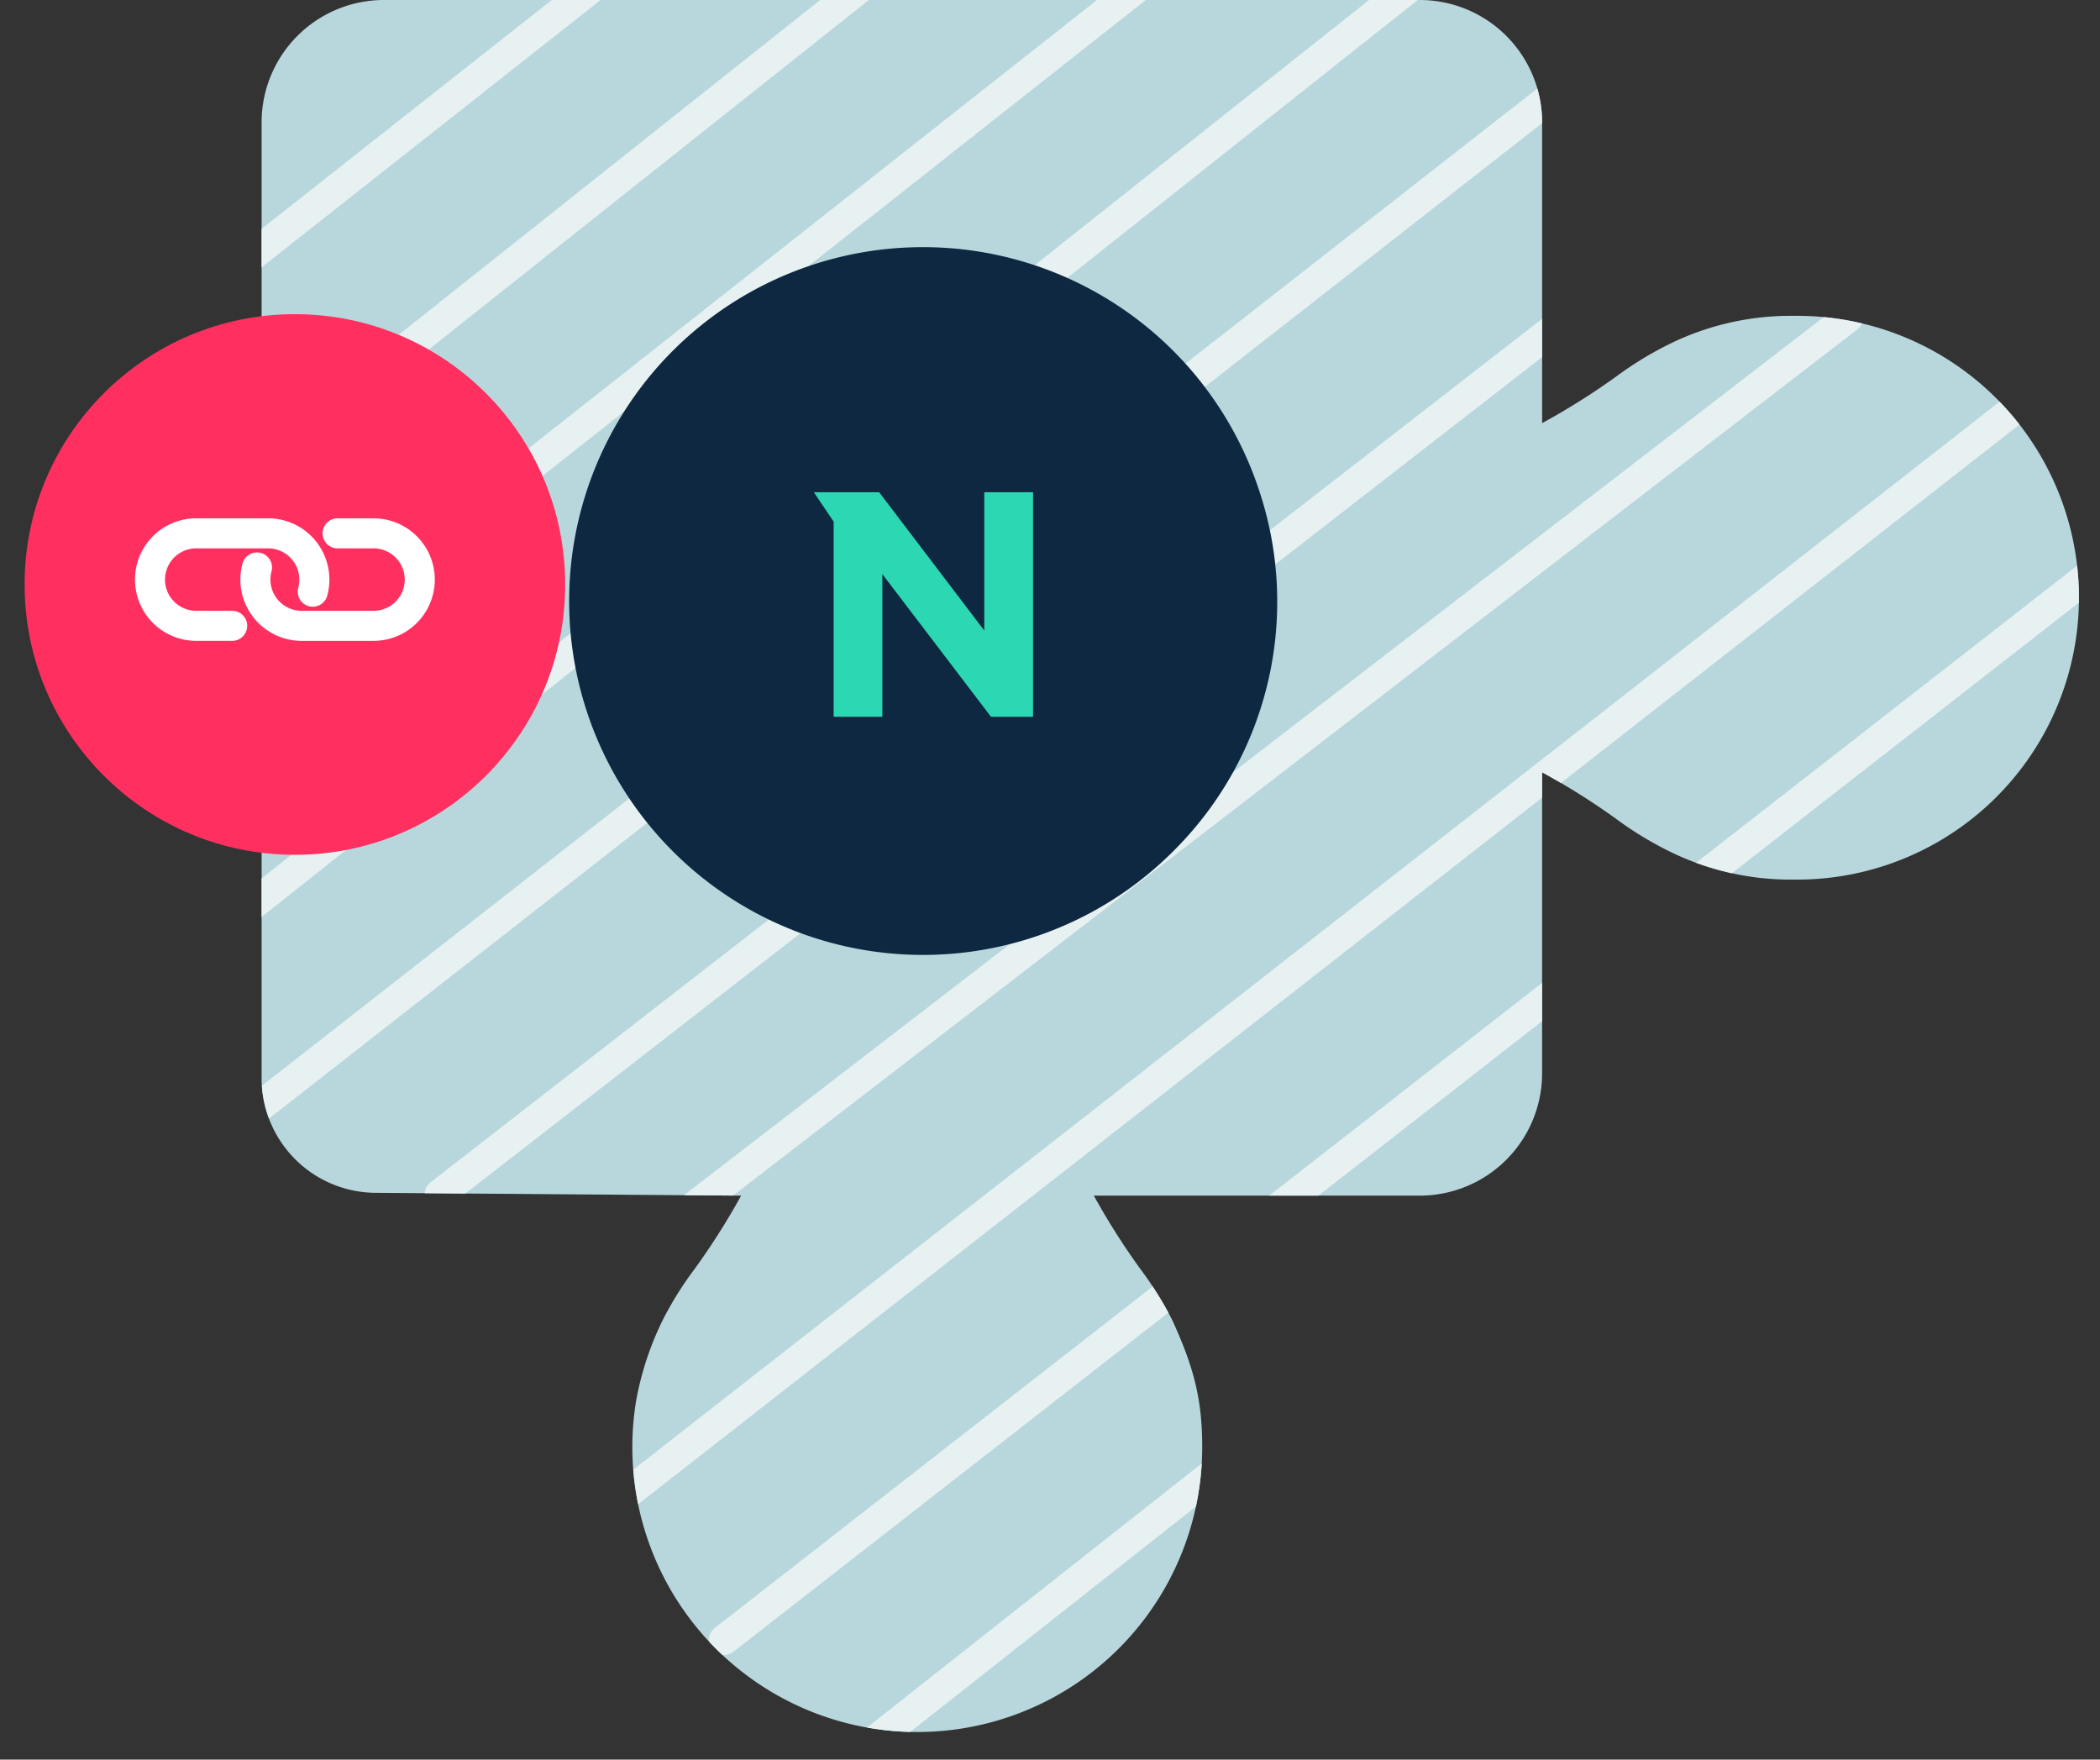 <svg id="Layer_1" data-name="Layer 1" xmlns="http://www.w3.org/2000/svg" xmlns:xlink="http://www.w3.org/1999/xlink" width="209.709" height="175.695" viewBox="0 0 209.709 175.695">
  <rect x="0" y="0" width="209.709" height="175.695" fill="#333333" stroke="none"/>
  <defs>
    <clipPath id="clip-path">
      <path d="M179.123,31.537A27.38,27.38,0,0,0,166.386,34.515a34.961,34.961,0,0,0-5.062,3.135,70.584,70.584,0,0,1-7.326,4.6V12.145A12.221,12.221,0,0,0,141.729,0H38.394A12.221,12.221,0,0,0,26.125,12.145v95.51a11.449,11.449,0,0,0,11.361,11.449l36.525.28a70.382,70.382,0,0,1-4.646,7.323,34.711,34.711,0,0,0-3.168,5.068,30.581,30.581,0,0,0-2.668,8.061,28.454,28.454,0,1,0,56.525,4.673c0-4.634-.76-7.846-3.009-12.737a34.914,34.914,0,0,0-3.167-5.062,70.483,70.483,0,0,1-4.647-7.326h32.497a12.222,12.222,0,0,0,12.269-12.146V77.113a70.443,70.443,0,0,1,7.323,4.598,34.716,34.716,0,0,0,5.069,3.136,27.343,27.343,0,0,0,12.734,2.98,28.147,28.147,0,1,0,0-56.29Z" style="fill: none"/>
    </clipPath>
  </defs>
  <path d="M179.123,31.537A27.38,27.38,0,0,0,166.386,34.515a34.961,34.961,0,0,0-5.062,3.135,70.584,70.584,0,0,1-7.326,4.6V12.145A12.221,12.221,0,0,0,141.729,0H38.394A12.221,12.221,0,0,0,26.125,12.145v95.51a11.449,11.449,0,0,0,11.361,11.449l36.525.28a70.382,70.382,0,0,1-4.646,7.323,34.711,34.711,0,0,0-3.168,5.068,30.581,30.581,0,0,0-2.668,8.061,28.454,28.454,0,1,0,56.525,4.673c0-4.634-.76-7.846-3.009-12.737a34.914,34.914,0,0,0-3.167-5.062,70.483,70.483,0,0,1-4.647-7.326h32.497a12.222,12.222,0,0,0,12.269-12.146V77.113a70.443,70.443,0,0,1,7.323,4.598,34.716,34.716,0,0,0,5.069,3.136,27.343,27.343,0,0,0,12.734,2.98,28.147,28.147,0,1,0,0-56.29Z" style="fill: #b8d7dd"/>
  <g style="clip-path: url(#clip-path)">
    <g>
      <path d="M13.166,58.031a1.509,1.509,0,0,1-.928-2.7L89.871-6.328a1.509,1.509,0,0,1,2.118.264A1.51,1.51,0,0,1,91.726-3.946L14.093,57.712A1.501,1.501,0,0,1,13.166,58.031Z" style="fill: #e7f1f2"/>
      <path d="M17.751,32.886a1.509,1.509,0,0,1-.928-2.7L70.8-12.382a1.509,1.509,0,0,1,2.118.264,1.51,1.51,0,0,1-.264,2.118L18.677,32.568A1.501,1.501,0,0,1,17.751,32.886Z" style="fill: #e7f1f2"/>
      <path d="M15.681,77.471a1.51,1.51,0,0,1-.928-2.7L122.031-9.848a1.505,1.505,0,0,1,2.117.263,1.508,1.508,0,0,1-.263,2.117L16.607,77.153A1.502,1.502,0,0,1,15.681,77.471Z" style="fill: #e7f1f2"/>
      <path d="M18.969,96.814a1.509,1.509,0,0,1-.928-2.7L147.433-8.499a1.508,1.508,0,0,1,2.118.264,1.51,1.51,0,0,1-.264,2.118L19.896,96.495A1.501,1.501,0,0,1,18.969,96.814Z" style="fill: #e7f1f2"/>
      <path d="M23.13,114.2a1.509,1.509,0,0,1-.928-2.7L159.995,3.776a1.509,1.509,0,0,1,1.855,2.382L24.056,113.882A1.501,1.501,0,0,1,23.13,114.2Z" style="fill: #e7f1f2"/>
      <path d="M43.921,120.754a1.509,1.509,0,0,1-.928-2.7L167.943,21.001a1.509,1.509,0,1,1,1.855,2.381L44.847,120.435A1.497,1.497,0,0,1,43.921,120.754Z" style="fill: #e7f1f2"/>
      <path d="M59.512,129.528a1.51,1.51,0,0,1-.928-2.7L183.624,30.506a1.509,1.509,0,1,1,1.855,2.381L60.438,129.209A1.497,1.497,0,0,1,59.512,129.528Z" style="fill: #e7f1f2"/>
      <path d="M62.3,150.905a1.51,1.51,0,0,1-.928-2.7L205.12,35.861a1.509,1.509,0,1,1,1.855,2.381L63.227,150.586A1.497,1.497,0,0,1,62.3,150.905Z" style="fill: #e7f1f2"/>
      <path d="M72.31,165.251a1.51,1.51,0,0,1-.928-2.7L210.211,54.311a1.509,1.509,0,1,1,1.855,2.381L73.236,164.932A1.497,1.497,0,0,1,72.31,165.251Z" style="fill: #e7f1f2"/>
      <path d="M78.915,181.977a1.51,1.51,0,0,1-.928-2.7L137.139,132.602a1.509,1.509,0,1,1,1.855,2.381L79.841,181.658A1.497,1.497,0,0,1,78.915,181.977Z" style="fill: #e7f1f2"/>
    </g>
  </g>
  <g>
    <path d="M125.682,48.801a35.336,35.336,0,1,0-8.235,35.907A35.069,35.069,0,0,0,125.682,48.801Z" style="fill: #0d2840"/>
    <polygon points="98.292 49.153 98.292 62.958 87.797 49.153 81.272 49.153 83.25 52.085 83.25 71.571 88.112 71.571 88.112 57.325 98.962 71.571 103.163 71.571 103.163 49.153 98.292 49.153" style="fill: #2cd7b3"/>
  </g>
  <circle cx="29.449" cy="58.362" r="26.993" style="fill: #ff3060"/>
  <g>
    <path d="M33.712,53.255h3.59a4.617,4.617,0,1,1,0,9.235h-7.179A4.621,4.621,0,0,1,25.665,56.663" style="fill: none;stroke: #fff;stroke-linecap: round;stroke-linejoin: round;stroke-width: 3px"/>
    <path d="M23.186,62.489H19.597a4.617,4.617,0,1,1,0-9.235h7.179a4.621,4.621,0,0,1,4.457,5.826" style="fill: none;stroke: #fff;stroke-linecap: round;stroke-linejoin: round;stroke-width: 3px"/>
  </g>
</svg>
